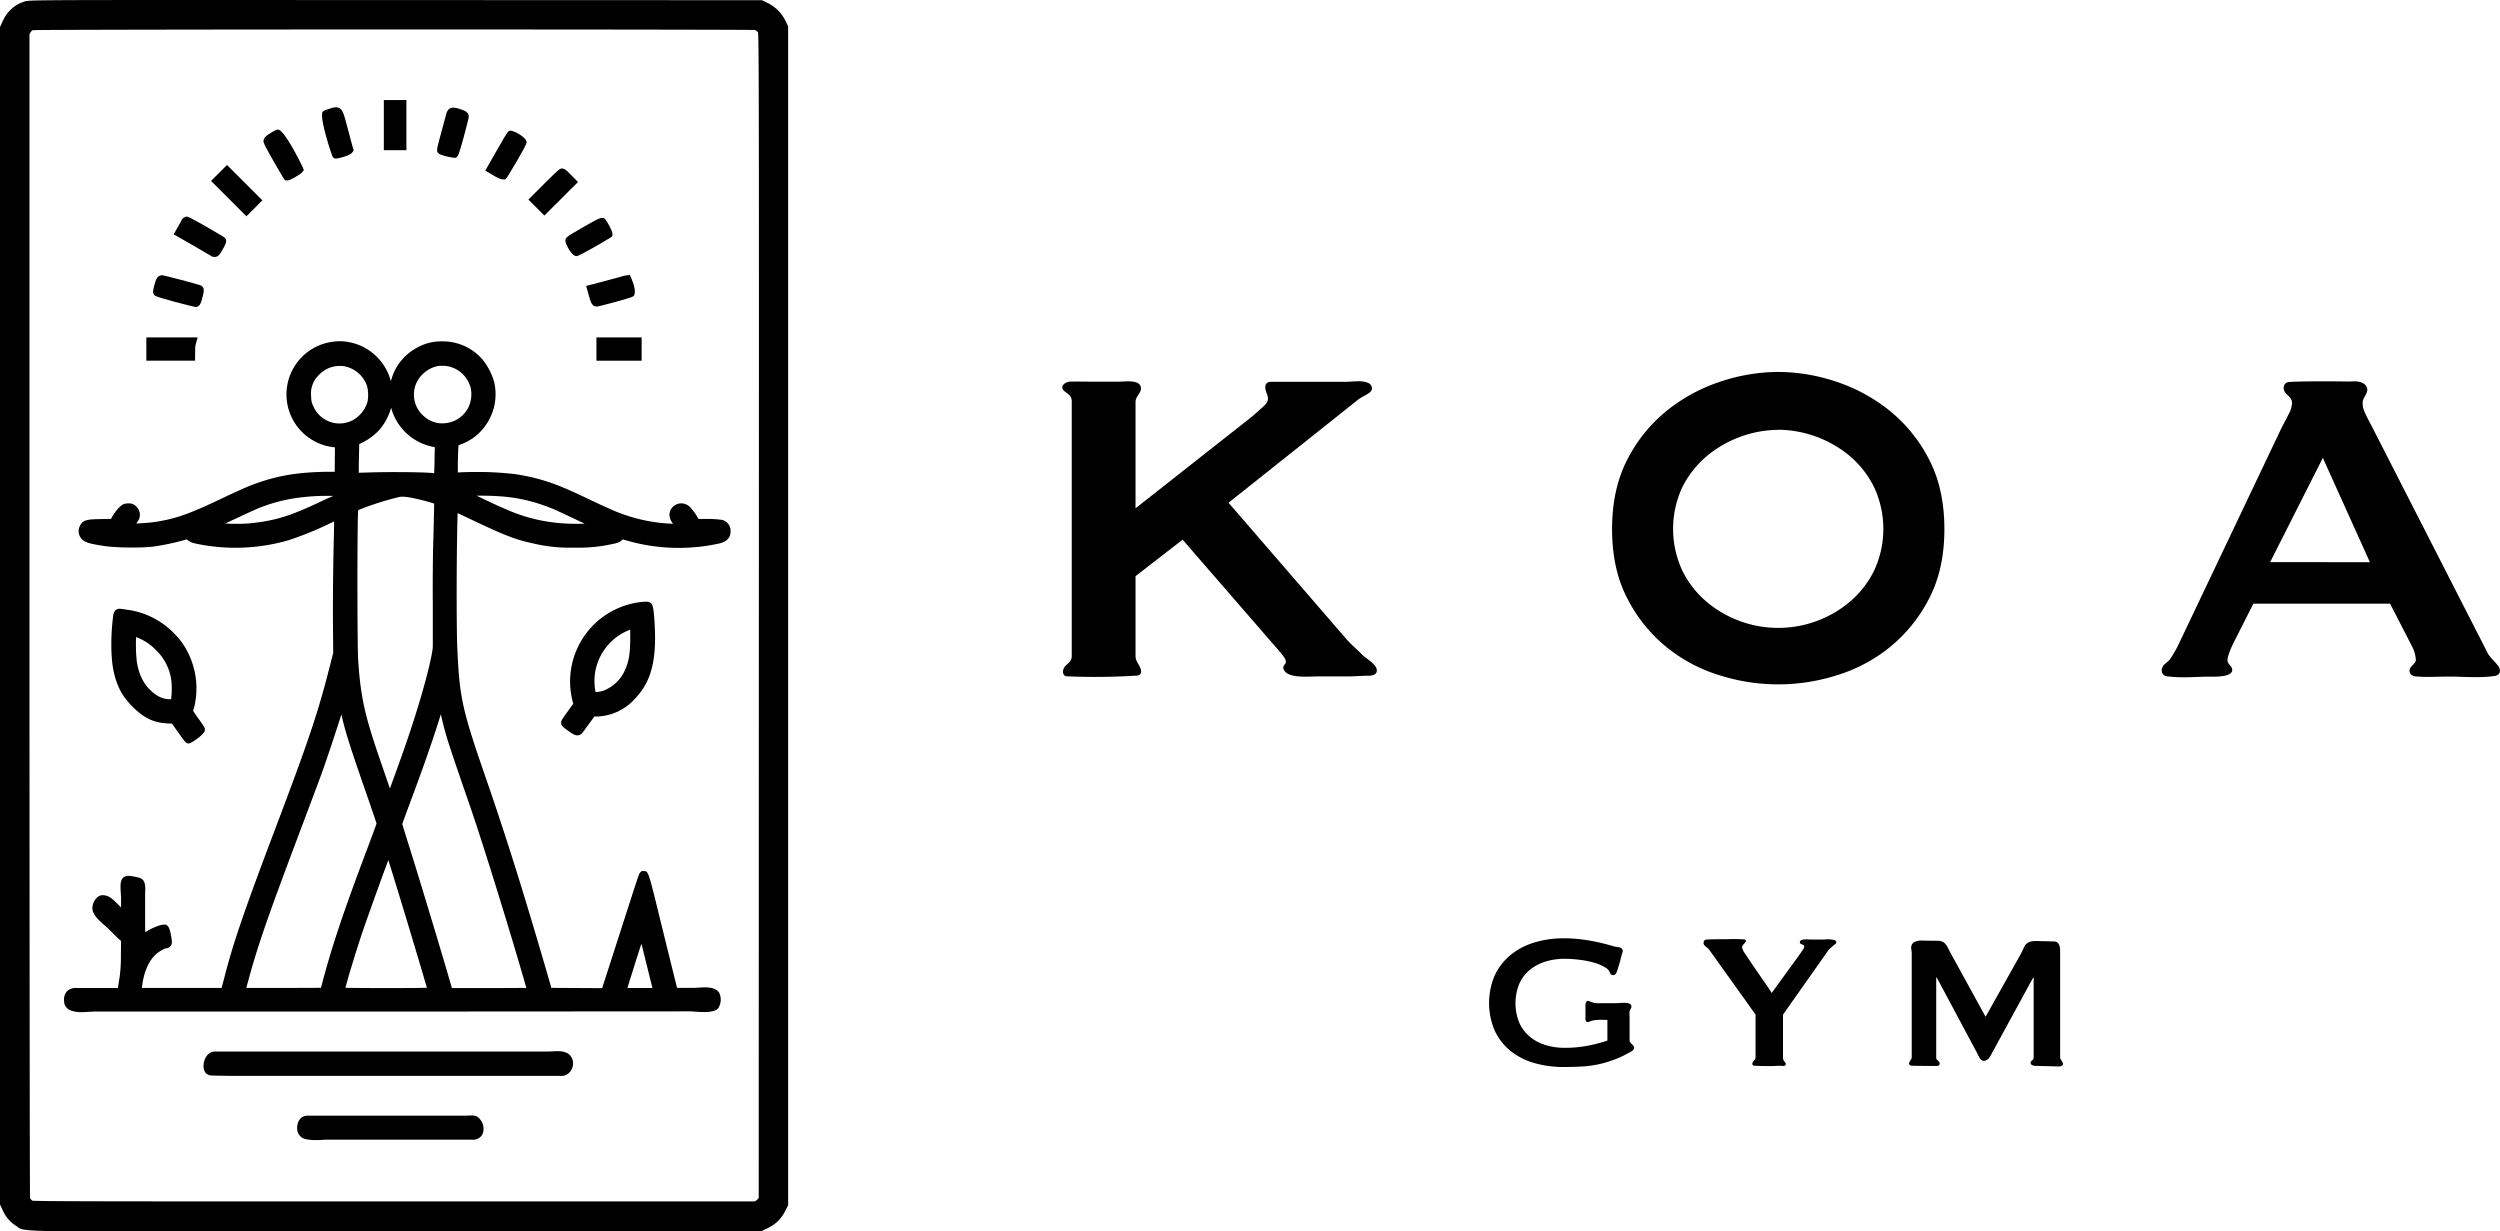 <svg xmlns="http://www.w3.org/2000/svg" viewBox="0 0 878 432.49"><defs><style>.cls-1{isolation:isolate;}.cls-2{mix-blend-mode:multiply;}.cls-3{fill:#000;}</style></defs><g class="cls-1"><g id="レイヤー_2" data-name="レイヤー 2"><g id="レイヤー_1-2" data-name="レイヤー 1"><g class="cls-2"><path class="cls-3" d="M398.8,230.47c0,2,1.76,3.26,1.94,5.17a1.55,1.55,0,0,1-.18,1,2,2,0,0,1-1.69.65,232.15,232.15,0,0,1-24,.24,2.12,2.12,0,0,1-.83-.16,1.65,1.65,0,0,1-.69-1.61c.13-2.56,3.05-2.56,3.05-5.33V141.12c0-2.18-1.11-2.56-2.53-3.7-2-1.63.23-3.33,1.87-3.38,2.64-.08,5.3,0,7.94,0H393c2,0,7.47-.88,7.7,2.2.13,1.84-1.9,2.89-1.9,4.88v37.39l40.73-32.07c1.84-1.58,3.27-2.86,4.33-3.84,1.42-1.34,1.81-2.31,1.13-4.13-.43-1.15-1.21-3.09.1-4.06a2.33,2.33,0,0,1,1.43-.32q8.73,0,17.47,0l8.59,0c2.35,0,5.81-.63,8,.43a2.1,2.1,0,0,1,1.27,1.91,2.08,2.08,0,0,1-.94,1.5c-1.35,1-2.88,1.54-4.19,2.63l-45.26,36,41.33,47.82c1.61,1.87,3.51,3.41,5.23,5.18,1.41,1.45,3.19,2.4,4.56,3.86.71.76,1.27,1.9.78,2.82s-1.88,1.1-3,1.08c-2.35,0-4.64.24-7,.24H462.86c-3,0-7.71.5-10.5-.89-.79-.4-1.79-1.37-1.65-2.35s1.16-1.17.83-2.35-1.74-2.65-2.57-3.66l-33.64-38.77-16.53,12.8Z"/><path class="cls-3" d="M624.51,130.63A64.44,64.44,0,0,1,644.74,134a59.79,59.79,0,0,1,18.79,10.15,53,53,0,0,1,13.92,17.13q5.41,10.35,5.42,24.51t-5.42,24.51a53,53,0,0,1-13.92,17.13,55.23,55.23,0,0,1-18.79,9.84,68,68,0,0,1-40.46,0,55.23,55.23,0,0,1-18.79-9.84,52.85,52.85,0,0,1-13.91-17.13q-5.43-10.35-5.42-24.51t5.42-24.51a52.85,52.85,0,0,1,13.91-17.13A59.79,59.79,0,0,1,604.28,134,64.39,64.39,0,0,1,624.51,130.63Zm0,20.33a39.87,39.87,0,0,0-25,9.15A34.39,34.39,0,0,0,590.88,171a34.73,34.73,0,0,0,0,29.51,34.17,34.17,0,0,0,8.59,10.93,39.08,39.08,0,0,0,50.08,0,34.17,34.17,0,0,0,8.59-10.93,34.73,34.73,0,0,0,0-29.51,34.39,34.39,0,0,0-8.59-10.93,39.87,39.87,0,0,0-25-9.15Z"/><path class="cls-3" d="M759.42,234.45c.5-1.38,1.9-1.78,2.74-3a42.67,42.67,0,0,0,2.85-4.92L801.41,150c.92-1.7,1.74-3.28,2.46-4.72a8.59,8.59,0,0,0,1.09-3.74c0-2.6-3-2.86-2.94-5.39a2.06,2.06,0,0,1,1.14-1.82,3.39,3.39,0,0,1,1.23-.21c4.45-.19,8.9-.22,13.35-.19q3.35,0,6.69.06c1.75,0,3.78-.32,5.37.54a2.82,2.82,0,0,1,1.6,2.15c.09,1.71-1.65,3-1.65,4.86a7.65,7.65,0,0,0,.7,3.15q.67,1.58,2.06,4.13l40.93,80.09c.87,1.92,2.53,3.13,3.77,4.77a2.74,2.74,0,0,1,.68,2.53,2.08,2.08,0,0,1-1.64,1.16c-5.22.84-11.06.23-16.36.25-3.73,0-7.59.28-11.31-.06a2.69,2.69,0,0,1-2.07-.93,2,2,0,0,1-.19-1.6c.4-1.4,2.13-1.9,2.13-3.36a12.3,12.3,0,0,0-1.58-5.12L839.39,212h-48l-7.09,14c-1.3,2.76-2,4.73-2,5.91,0,1.36,1.53,1.92,1.65,3.19.31,3.05-7.23,2.5-9,2.54-4.48.1-9,.48-13.44-.07a3.37,3.37,0,0,1-1.47-.41,2.17,2.17,0,0,1-.8-2.22A2.7,2.7,0,0,1,759.42,234.45Zm72.89-37L815.78,160.8l-18.5,36.61Z"/><path class="cls-3" d="M566.7,342.47a1.13,1.13,0,0,1-1-.36c-.34-.35-.39-.8-.63-1.19a3.83,3.83,0,0,0-1.16-1.07,15.78,15.78,0,0,0-4-1.73,30.55,30.55,0,0,0-5.24-1.05,44.21,44.21,0,0,0-5.36-.34,22.34,22.34,0,0,0-6.21.88,16.43,16.43,0,0,0-5.5,2.75,13.74,13.74,0,0,0-3.88,4.82,18.06,18.06,0,0,0,0,14.32,13.62,13.62,0,0,0,3.88,4.86,16.25,16.25,0,0,0,5.5,2.75,22.34,22.34,0,0,0,6.21.88,42.2,42.2,0,0,0,8.66-.8,54.14,54.14,0,0,0,6.55-1.73v-7.27c-1.9,0-4.24-.23-6,.49-.45.18-1,.42-1.37.13a1.25,1.25,0,0,1-.34-1.05v-4.64a2.78,2.78,0,0,1,.13-1,.9.9,0,0,1,.78-.61,1.39,1.39,0,0,1,.56.16,7.44,7.44,0,0,0,3.7.65h5.64c1.18,0,4.33-.53,5.12.52.63.83-.24,1.58-.43,2.36a7.52,7.52,0,0,0,0,1.64c0,1.1,0,2.2,0,3.3v5.27c0,1.15,2,1.7,1.54,2.92-.29.81-1.74,1.36-2.44,1.75a28.33,28.33,0,0,1-3.28,1.59,39,39,0,0,1-6.25,2,37.5,37.5,0,0,1-6.34.89q-3.16.17-6.21.17a36.78,36.78,0,0,1-10.78-1.48,23.21,23.21,0,0,1-8.32-4.39,20,20,0,0,1-5.37-7.1,24.75,24.75,0,0,1,0-19,20.52,20.52,0,0,1,5.37-7.14,24.08,24.08,0,0,1,8.32-4.52,35.13,35.13,0,0,1,10.78-1.56,47.64,47.64,0,0,1,7.1.51c2.25.33,4.25.72,6,1.14s3.19.82,4.35,1.18c.79.25,2.24.17,2.81.81a1.26,1.26,0,0,1,.22,1.3,29.4,29.4,0,0,0-.78,2.94c-.33,1.09-.67,2.19-1,3.28a4.11,4.11,0,0,1-.7,1.46A1.19,1.19,0,0,1,566.7,342.47Z"/><path class="cls-3" d="M613.13,330.27c.22.77-1.37,1.49-1.31,2.47a5.86,5.86,0,0,0,1.23,2.42q1.22,1.9,2.87,4.31t3.42,4.95c1.19,1.69,2.14,3.12,2.88,4.31l9.88-13.61c.45-.67.82-1.21,1.1-1.6a2,2,0,0,0,.42-1.1c0-.94-1.82-.62-1.48-1.72s3-.73,3.88-.73h4.51a12,12,0,0,1,3.6.14,1.06,1.06,0,0,1,.75.59.81.81,0,0,1-.27.81,20.35,20.35,0,0,0-2.33,2.05c-.47.59-1,1.39-1.73,2.41l-14.36,20.36v12.5c0,.75,0,1.49,0,2.24,0,.14,0,.28,0,.41a2.54,2.54,0,0,0,.26,1c.22.44,1,1,.63,1.55s-1.56.24-2.14.26c-.83,0-1.65.11-2.49.12-2.08,0-4.17,0-6.25-.13a.85.85,0,0,1-.6-.19.63.63,0,0,1-.16-.44c-.06-1.09,1.11-1.24,1.11-2.33v-15l-16.3-22.81c-.67-.93-2.38-1.39-1.87-2.84a1,1,0,0,1,.39-.53,1.43,1.43,0,0,1,.76-.18c2.23-.11,4.46-.12,6.69-.1a63,63,0,0,1,6.3.05C612.77,330,613.06,330,613.13,330.27Z"/><path class="cls-3" d="M670.55,373.18c.19-.62.85-1.33.85-1.81V334.93c0-.78-.18-1.52-.2-2.27a2.28,2.28,0,0,1,1.28-1.89,6.23,6.23,0,0,1,2.88-.43l4.87.06a4.94,4.94,0,0,1,1.8.25c1.26.5,1.9,1.82,2.47,3,.22.45.47.93.76,1.44l12.08,22,12.17-21.72c.39-.73.69-1.31.89-1.73.6-1.3,1-2.39,2.46-2.88a8.76,8.76,0,0,1,3-.26l5.56.14c1.71.05,2.08,1.71,2.1,3.14,0,4.09,0,8.19,0,12.29v25.38c0,.89,1.85,2.08.55,2.88a2.11,2.11,0,0,1-1.14.2l-7.86-.19a3.59,3.59,0,0,1-1.18-.17,1.15,1.15,0,0,1-.75-.86c-.11-.79,1.08-.91,1.08-1.86V343.32h-.17l-.19.35-7.09,13-4.85,8.88-2.1,3.84c-.65,1.2-1.26,2.76-2.73,3.15s-2.17-1.66-2.74-2.72l-8.83-16.53-5.35-10H680v28.14c0,1,.93.95,1.16,1.79a.9.9,0,0,1-.3,1,1.45,1.45,0,0,1-.77.14c-2.82,0-5.65,0-8.47-.08a1.73,1.73,0,0,1-.68-.1A.68.68,0,0,1,670.55,373.18Z"/></g><g class="cls-2"><path d="M275.86,7.3a13.85,13.85,0,0,0-6.07-6.16L267.62.07,71.37,0C10.25,0,10,.07,8.58.54A12.29,12.29,0,0,0,1,7.34L0,9.49V423l1,2.15a12.2,12.2,0,0,0,4.88,5.51c2,1.86,2,1.86,58.28,1.86l203.2-.1,2.43-1.19a12.7,12.7,0,0,0,6-6l1-1.94V9.25Zm-9.35,209.3-.05,204.07-.19.29a3.66,3.66,0,0,1-.78.72l-.45.26H138.53c-94.67,0-122.84,0-127.09-.25h-.08l-.07-.05a5.33,5.33,0,0,1-.75-.82l0-.06v-.08c-.1-8-.18-99.79-.18-204.7l0-204,.23-.39a2.44,2.44,0,0,1,.94-1l.1,0c4.23-.14,61.61-.24,133.46-.24,69.74,0,116.59.09,120,.18l.1,0a2.77,2.77,0,0,1,1.05.9l0,.12C266.55,14.74,266.56,50.65,266.51,216.6Z"/><rect x="134.8" y="35.14" width="7.93" height="17.61"/><path d="M117.44,55.66h.77c.45,0,4.66-.93,5.48-2.08l.51-.77-.26-.87c-.09-.31-.94-3.52-1.75-6.56L121.81,44c-1.2-4.59-1.65-6.31-3.93-6.31a5.32,5.32,0,0,0-1.63.33l-.49.16c-1.74.51-2.09.76-2.35,1-1.48,1.49,2.88,14.73,3.44,15.94Z"/><path d="M159.33,55.4h.82l.54-.54c.75-.75,3.69-12.52,3.88-13.41.33-1.85-1.21-2.57-2.59-3l-.58-.18a7.58,7.58,0,0,0-2.14-.47c-2,0-2.4,1.68-2.69,2.79l-1.87,6.95c-1.45,5.35-1.46,5.52-.63,6.34S158.94,55.38,159.33,55.4Z"/><path d="M100.24,63.36h.81c1.07,0,4.58-2.35,4.88-2.63l.79-1-.46-1.11c-.57-1.27-6.42-13.09-8.56-13.09-.49,0-.71,0-2.67,1.19-1.36.8-2.6,1.72-2.49,3.08.08,1.15,6.78,12.4,7.16,13Z"/><path d="M176.59,63l.82,0,.54-.53c.32-.47,7-11.31,7-12.48,0-1.84-4.58-4.09-5.56-4.09s-1,.09-4.78,6.68l-4.18,7.34,3.37,2C175.46,62.81,176.13,63,176.59,63Z"/><rect x="79.17" y="58.17" width="7.92" height="17.57" transform="translate(-22.99 78.41) rotate(-45.01)"/><path d="M203,63.92l-2.71-2.74c-1.68-1.7-2.09-2-2.87-2s-.91,0-6,5.07l-5.84,5.84,5.6,5.6Z"/><path d="M74,89.81h0a2.43,2.43,0,0,0,1.34.44c1.36,0,1.92-1,2.85-2.62,1.22-2.15,1.8-3.31.48-4.34-.52-.35-12.06-7.23-13.06-7.23a2.39,2.39,0,0,0-2,1.6c-.13.28-.56,1-.95,1.72L61,82.28l7.12,4.09C71.38,88.27,73.76,89.66,74,89.81Z"/><path d="M198.56,84.65c0,.71,2,5.27,3.92,5.3,1.1,0,11.53-6.23,12-6.56l.61-.52,0-.82c0-1-2.09-4.63-2.47-5l-.55-.51h-.74c-.47,0-.94,0-6.48,3.21C198.67,83.34,198.56,83.43,198.56,84.65Z"/><path d="M68.65,107.82c1.55,0,1.93-1.44,2.38-3.09.63-2.32.92-3.66-.41-4.44-.59-.34-13-3.63-13.71-3.63-1.76,0-2.27,1.9-2.65,3.28-.61,2.23-.74,3,.06,3.81S67.8,107.66,68.65,107.82Z"/><path d="M208.31,99.8h0l-2.45.61,1.08,3.88c.55,2,1.06,3.36,2.58,3.36h.13l.22,0c1.07-.24,11.9-2.94,12.61-3.65,1-1,.3-3.73-.64-6l-.63-1.43-1.38.16c-.17,0-.54.1-5.7,1.51Z"/><path d="M68.54,123.14a16.58,16.58,0,0,1,.08-1.73l.78-2.91h-18v8.17h17.1Z"/><rect x="209.47" y="118.5" width="15.87" height="8.18"/><path d="M253.55,182.58a36,36,0,0,0-5.4-.32h-2.82l-.08-.13a21.07,21.07,0,0,0-2.82-3.95,4.43,4.43,0,0,0-3.16-1.4,4.27,4.27,0,0,0-2.78,1.06c-1.3,1.13-2.1,3.21-.42,5.68l.28.41-.5,0a58.27,58.27,0,0,1-19.68-4.34c-1.85-.76-6-2.65-9.25-4.21s-7.26-3.4-8.76-4A68.87,68.87,0,0,0,181,166.53a111.63,111.63,0,0,0-14-.77c-2.21,0-4.27.06-5.95.16l-.26,0v-2.11c0-2.27.09-5.12.18-6.34l.08-1.13.75-.26a18.1,18.1,0,0,0,9-7.06,18.87,18.87,0,0,0,2.72-15,22.83,22.83,0,0,0-4.11-7.83,18.47,18.47,0,0,0-14.14-6.3,16.93,16.93,0,0,0-8.39,2,18.31,18.31,0,0,0-9.37,11.18l-.24.78-.24-.78a18.38,18.38,0,0,0-3.48-6.43,18.73,18.73,0,0,0-14.46-6.81A20.19,20.19,0,0,0,117,120a18.65,18.65,0,0,0-13.28,8.2,18.67,18.67,0,0,0,13.67,28.89l.24,0v.23l-.08,8.37-2.94,0c-10.79.19-18,1.49-26.61,4.82-1.64.63-6.14,2.65-10,4.51-11.67,5.55-16.31,7.18-23.62,8.3-1.57.24-4.19.43-6,.51l-.51,0,.29-.42a3.94,3.94,0,0,0-.09-5.28A3.45,3.45,0,0,0,45,176.8c-1.65,0-2.33.55-3.51,1.8a17,17,0,0,0-2.22,3.1l-.28.53-3.46.07c-4.69.1-6.45.13-7.51,2.49a4,4,0,0,0,.63,4.44c1.13,1.32,2.88,1.76,8.34,2.59a79,79,0,0,0,9.61.46,62.18,62.18,0,0,0,7.29-.32,84.3,84.3,0,0,0,10.2-2.12l1.5-.43.1.1a6.12,6.12,0,0,0,2.79,1.34,67,67,0,0,0,32.81-1.11,116.74,116.74,0,0,0,14.3-5.78l1.74-.83v.4c0,2.28-.1,5.66-.19,9.76-.15,7.25-.25,18.33-.21,24.69l.09,11.34v0l-1.48,5.78c-3.94,15.43-7.27,25.31-18.74,55.62-10.93,28.89-15,40.69-18,52.59-.47,1.81-.82,3-.94,3.47l0,.18h-28l0-.28c.61-5.12,2.15-8.84,4.73-11.38A13.25,13.25,0,0,1,58,333.1h.07a2.26,2.26,0,0,0,2.3-2.28c0-.58-.53-4.66-1.42-5.57l-.65-.54h-.75c-1.38,0-4.59,1.49-5.59,2.1-.19.11-.38.23-.58.37l-.35.23,0-.43c0-.15-.06-.82-.06-.82V314.64c0-.27,0-.57,0-.88v-.23c.08-1.45.18-3.26-.7-4.41a2.84,2.84,0,0,0-1.6-.91c-.79-.21-1.61-.38-2.41-.51a6,6,0,0,0-1.07-.09,2.77,2.77,0,0,0-2,.69c-1.09,1.07-.9,3.5-.75,5.45v.19c0,.48.07.89.07,1.23v3.52l-2-2c-1.17-1.16-2.82-2.52-4.86-2.27a2.91,2.91,0,0,0-1.6.82A5.24,5.24,0,0,0,32.45,319c0,2.24,2.45,4.38,4.41,6.09l.14.13c.47.41.91.8,1.26,1.15l3.1,3.09.3.26a9.13,9.13,0,0,1,.8.71l.06.07v.1l-.06,4.94a51.43,51.43,0,0,1-.47,7.76c-.19,1.07-.4,2.43-.53,3.46l0,.22H26.82a4.42,4.42,0,0,0-3.26,1.1,4.36,4.36,0,0,0-1.07,3.25,4.42,4.42,0,0,0,.27,1.6,3.8,3.8,0,0,0,2.24,2,10.31,10.31,0,0,0,3.63.53c.85,0,1.72-.06,2.57-.11h.15c.88-.05,1.66-.1,2.51-.1,2.65,0,17,0,37.37,0l76.65,0,94.08-.06c.47,0,1.1,0,1.83.09,1.09.07,2.28.15,3.44.15,2.74,0,4.34-.45,5.05-1.41a5.63,5.63,0,0,0,.38-5.2c-1-1.84-3.44-2.06-5.22-2.06-.84,0-1.69.06-2.44.11s-1.2.07-1.7.07l-5.57,0,0-.19s-4.46-18-6.33-25.65c-3.72-15.17-3.75-15.17-5.23-15.17h-.83l-.54.54c-.39.4-.51.76-6.52,19.43-3.56,11.08-6.28,19.52-6.6,20.5l-.21.64h-.18l-17.71-.1,0-.18-1.39-4.83c-8.12-27.95-14.56-48.49-21.55-68.65-8.26-23.88-9.2-28.06-10-44.79-.43-8.94-.27-38.63.07-47.9v-.38l.35.16,4.46,2.1c11.54,5.48,15.35,7,21.46,8.32a54.33,54.33,0,0,0,14.36,1.54h.78a53.13,53.13,0,0,0,12.48-1.17c1.92-.37,3-.61,4-1.62l.1-.1,2.06.58A65.82,65.82,0,0,0,252,191c1.48-.31,4.57-1,4.57-4.31A3.91,3.91,0,0,0,253.55,182.58Zm-139.48-7.1c-12,5.73-16.88,7.27-25.87,8.27a49.5,49.5,0,0,1-5,.22c-1.06,0-2.12,0-3.17-.07l-1,0,2-.94c3.93-1.86,8-3.72,9.23-4.25a57,57,0,0,1,16.2-4.11,70.92,70.92,0,0,1,8.71-.45l1.88,0ZM223.4,337.19q.89-2.78,1.59-4.94l.27-.82.22.84,1,4,.18.72,2.47,10h-.32c-1.13,0-2.61,0-4.14,0-1,0-2.65,0-4,0h-.33ZM137.12,144l.25-.78.35,1.17A19.06,19.06,0,0,0,152.48,157l.22,0-.09,4.61c0,1.76-.08,3.22-.12,4.28v.27l-.25,0-.64-.06c-2.17-.2-8.07-.3-13-.3-4,0-7.43.06-9.76.16-1,0-1.9.06-2.64.06H126v-.25c0-1.09,0-2.65.05-4.63l.11-5.2.16-.06a21,21,0,0,0,6.87-4.87A20,20,0,0,0,137.12,144ZM152,212c0,7.09,0,13.78,0,14.88,0,2.9-2.89,14.65-7.72,29.26-1.95,5.87-3.34,9.82-7.1,20.11l-.24.66-.23-.66c-.93-2.66-2.24-6.47-4.12-12-4.65-13.66-6-20.32-6.8-32.39-.34-5.45-.36-49.39,0-52.24l.06-.49,2-.79a107.86,107.86,0,0,1,12.11-3.74,6.31,6.31,0,0,1,1.43-.17,24,24,0,0,1,4.56.7c1.48.3,3.83.9,5.23,1.33l1.29.4v.19c0,1.76-.13,6.12-.23,11C152,194.06,151.94,204.82,152,212ZM110.23,143a6.47,6.47,0,0,1-.94-3.64,9,9,0,0,1,2.87-7.83,10,10,0,0,1,9-2.85,10.5,10.5,0,0,1,7.76,6.94,13,13,0,0,1,.16,5.43,10.82,10.82,0,0,1-5.44,6.65,10,10,0,0,1-13.45-4.7Zm2.49,203.92h-.19l-13.12.05c-2.91,0-5.64,0-8,0H86.53l.07-.3c.1-.4.21-.87.37-1.42,3.31-12.47,7-23.07,17.72-51.53,3.78-10,7.44-19.78,8.33-22.23,1.55-4.31,4.64-13.52,6.6-19.72l.28-.87.2.89c1.37,5.94,3.24,11.62,9.44,29.45,1.32,3.81,2.3,6.71,2.68,7.9l0,.08,0,.08c-.44,1.26-1.61,4.46-3.22,8.74-8.21,21.7-12.53,34.58-15.92,47.52Zm36.91,0c-2.61.06-7.31.09-14,.09-8.11,0-12.5-.06-14-.09h-.32l.08-.31c1-3.77,3.67-12.69,6.11-19.87,2-5.8,6.27-17.68,8.63-24l.25-.69.22.7c4.15,13.25,11.19,36.72,13.24,43.88l.09.31Zm15.14-64.68c4.63,13.31,14.33,44.61,20,64.41l.09.31h-.32c-2.09,0-5.61.05-12.22.05H158.69l-.05-.18c-1.93-7-11.34-38.22-15.5-51.37-.68-2.16-1.21-3.89-1.54-5l-.31-1,0-.08c.41-1.18,1.6-4.47,3.26-8.92,4.25-11.36,7.6-21,10-28.73l.27-.89.21.91c.31,1.33.65,2.7.92,3.78C157.05,259.73,158.79,265,164.77,282.22Zm-9.35-133.55a9.75,9.75,0,0,1-6.73-2.67,10,10,0,0,1-2.59-11.21,10.75,10.75,0,0,1,7.68-6.26,8.1,8.1,0,0,1,1.33-.08,13.89,13.89,0,0,1,2.31.18,10.43,10.43,0,0,1,7.85,7.41,10.74,10.74,0,0,1-.92,7.32A10.17,10.17,0,0,1,155.42,148.67Zm48.84,35.26c-.79,0-1.58,0-2.36,0a60.57,60.57,0,0,1-13.71-1.56c-5.48-1.3-9.25-2.78-19.23-7.54l-1.61-.77h1.11c2.76,0,5.22.08,6.76.2a57,57,0,0,1,15.16,3c3.28,1.14,4.06,1.47,11.85,5.16l3.05,1.44Z"/><path d="M199.62,249.52c-2.47,3.42-2.55,3.61-2.55,4.28,0,1.06.6,1.53,2.67,3,1.32.93,2.11,1.45,3,1.46a2.22,2.22,0,0,0,1.59-.67c.4-.4,2.26-3,2.73-3.63l1.68-2.32,1.06,0A18.71,18.71,0,0,0,223,245.4c5.92-6.21,7.82-14,6.8-27.93-.35-4.78-.56-6.16-2.94-6.16h-.27a28.08,28.08,0,0,0-25.49,35l.22.84-.07.1ZM208.8,238A19.36,19.36,0,0,1,221,221.26l.34-.13v.35c0,.6,0,1.3,0,2.09,0,6-.44,8.86-2.05,12.21a13.59,13.59,0,0,1-7.53,6.85,8.67,8.67,0,0,1-2.44.39h-.21l0-.2A21.44,21.44,0,0,1,208.8,238Z"/><path d="M68.24,248.2A27.9,27.9,0,0,0,66.39,230a24.62,24.62,0,0,0-5.12-7.42,28,28,0,0,0-15.89-8.33l-2.64-.4c-.27,0-.49-.06-.67-.06-2,0-2.24,1.84-2.35,2.73-.86,6.59-.82,14.29.09,18.76,1.16,5.64,3,9.13,6.7,12.87,4.05,4.05,7.4,5.66,12.39,5.92l1.49.08.08.1,1.87,2.62c3,4.23,3,4.23,4,4.23.73,0,5.63-3.18,5.63-4.79,0-.63-.1-.93-2.46-4.19-.91-1.26-1.44-2.08-1.63-2.37l-.06-.09,0-.1C68,249.22,68.1,248.72,68.24,248.2Zm-8.14-2.84,0,.21h-.48c-2.51,0-4.77-1.13-7.1-3.48s-3.83-5.52-4.47-9.74a54.48,54.48,0,0,1-.26-8.29l0-.35.32.13a19.63,19.63,0,0,1,7.19,5,17.87,17.87,0,0,1,5,11.92A26.71,26.71,0,0,1,60.1,245.36Z"/><path d="M195.82,369.18c-.58,0-1.16,0-1.72.07h-.23c-.5,0-1,.05-1.41.05H77c-.2,0-.43,0-.66,0l-.84,0a3.41,3.41,0,0,0-.87.09c-2.42.67-3.6,3.95-3,6.21a3,3,0,0,0,.5,1.09,3.07,3.07,0,0,0,.24.29,3.18,3.18,0,0,0,2.17.74c2.8.09,5.82.13,9.49.13l4.83,0H90.5c2.13,0,4.27,0,6.41,0l99.7,0a4,4,0,0,0,4.09-2.2,4.47,4.47,0,0,0,0-4.33C199.57,369.39,197.38,369.18,195.82,369.18Z"/><path d="M167.69,392.21a4.31,4.31,0,0,0-2.21-.46c-.46,0-.92,0-1.43.07h-.22c-.31,0-.62,0-.88,0l-54,0-1.09,0c-2.09.08-3.5,1.8-3.5,4.29a3.8,3.8,0,0,0,3.26,4,15.13,15.13,0,0,0,3.18.28c.84,0,1.71,0,2.48-.07s1.56-.07,2.28-.07h48c.32,0,.65,0,1,0s.8,0,1.19,0a3.74,3.74,0,0,0,3.48-1.55,4.43,4.43,0,0,0,.59-2.46A5.47,5.47,0,0,0,167.69,392.21Z"/></g></g></g></g></svg>